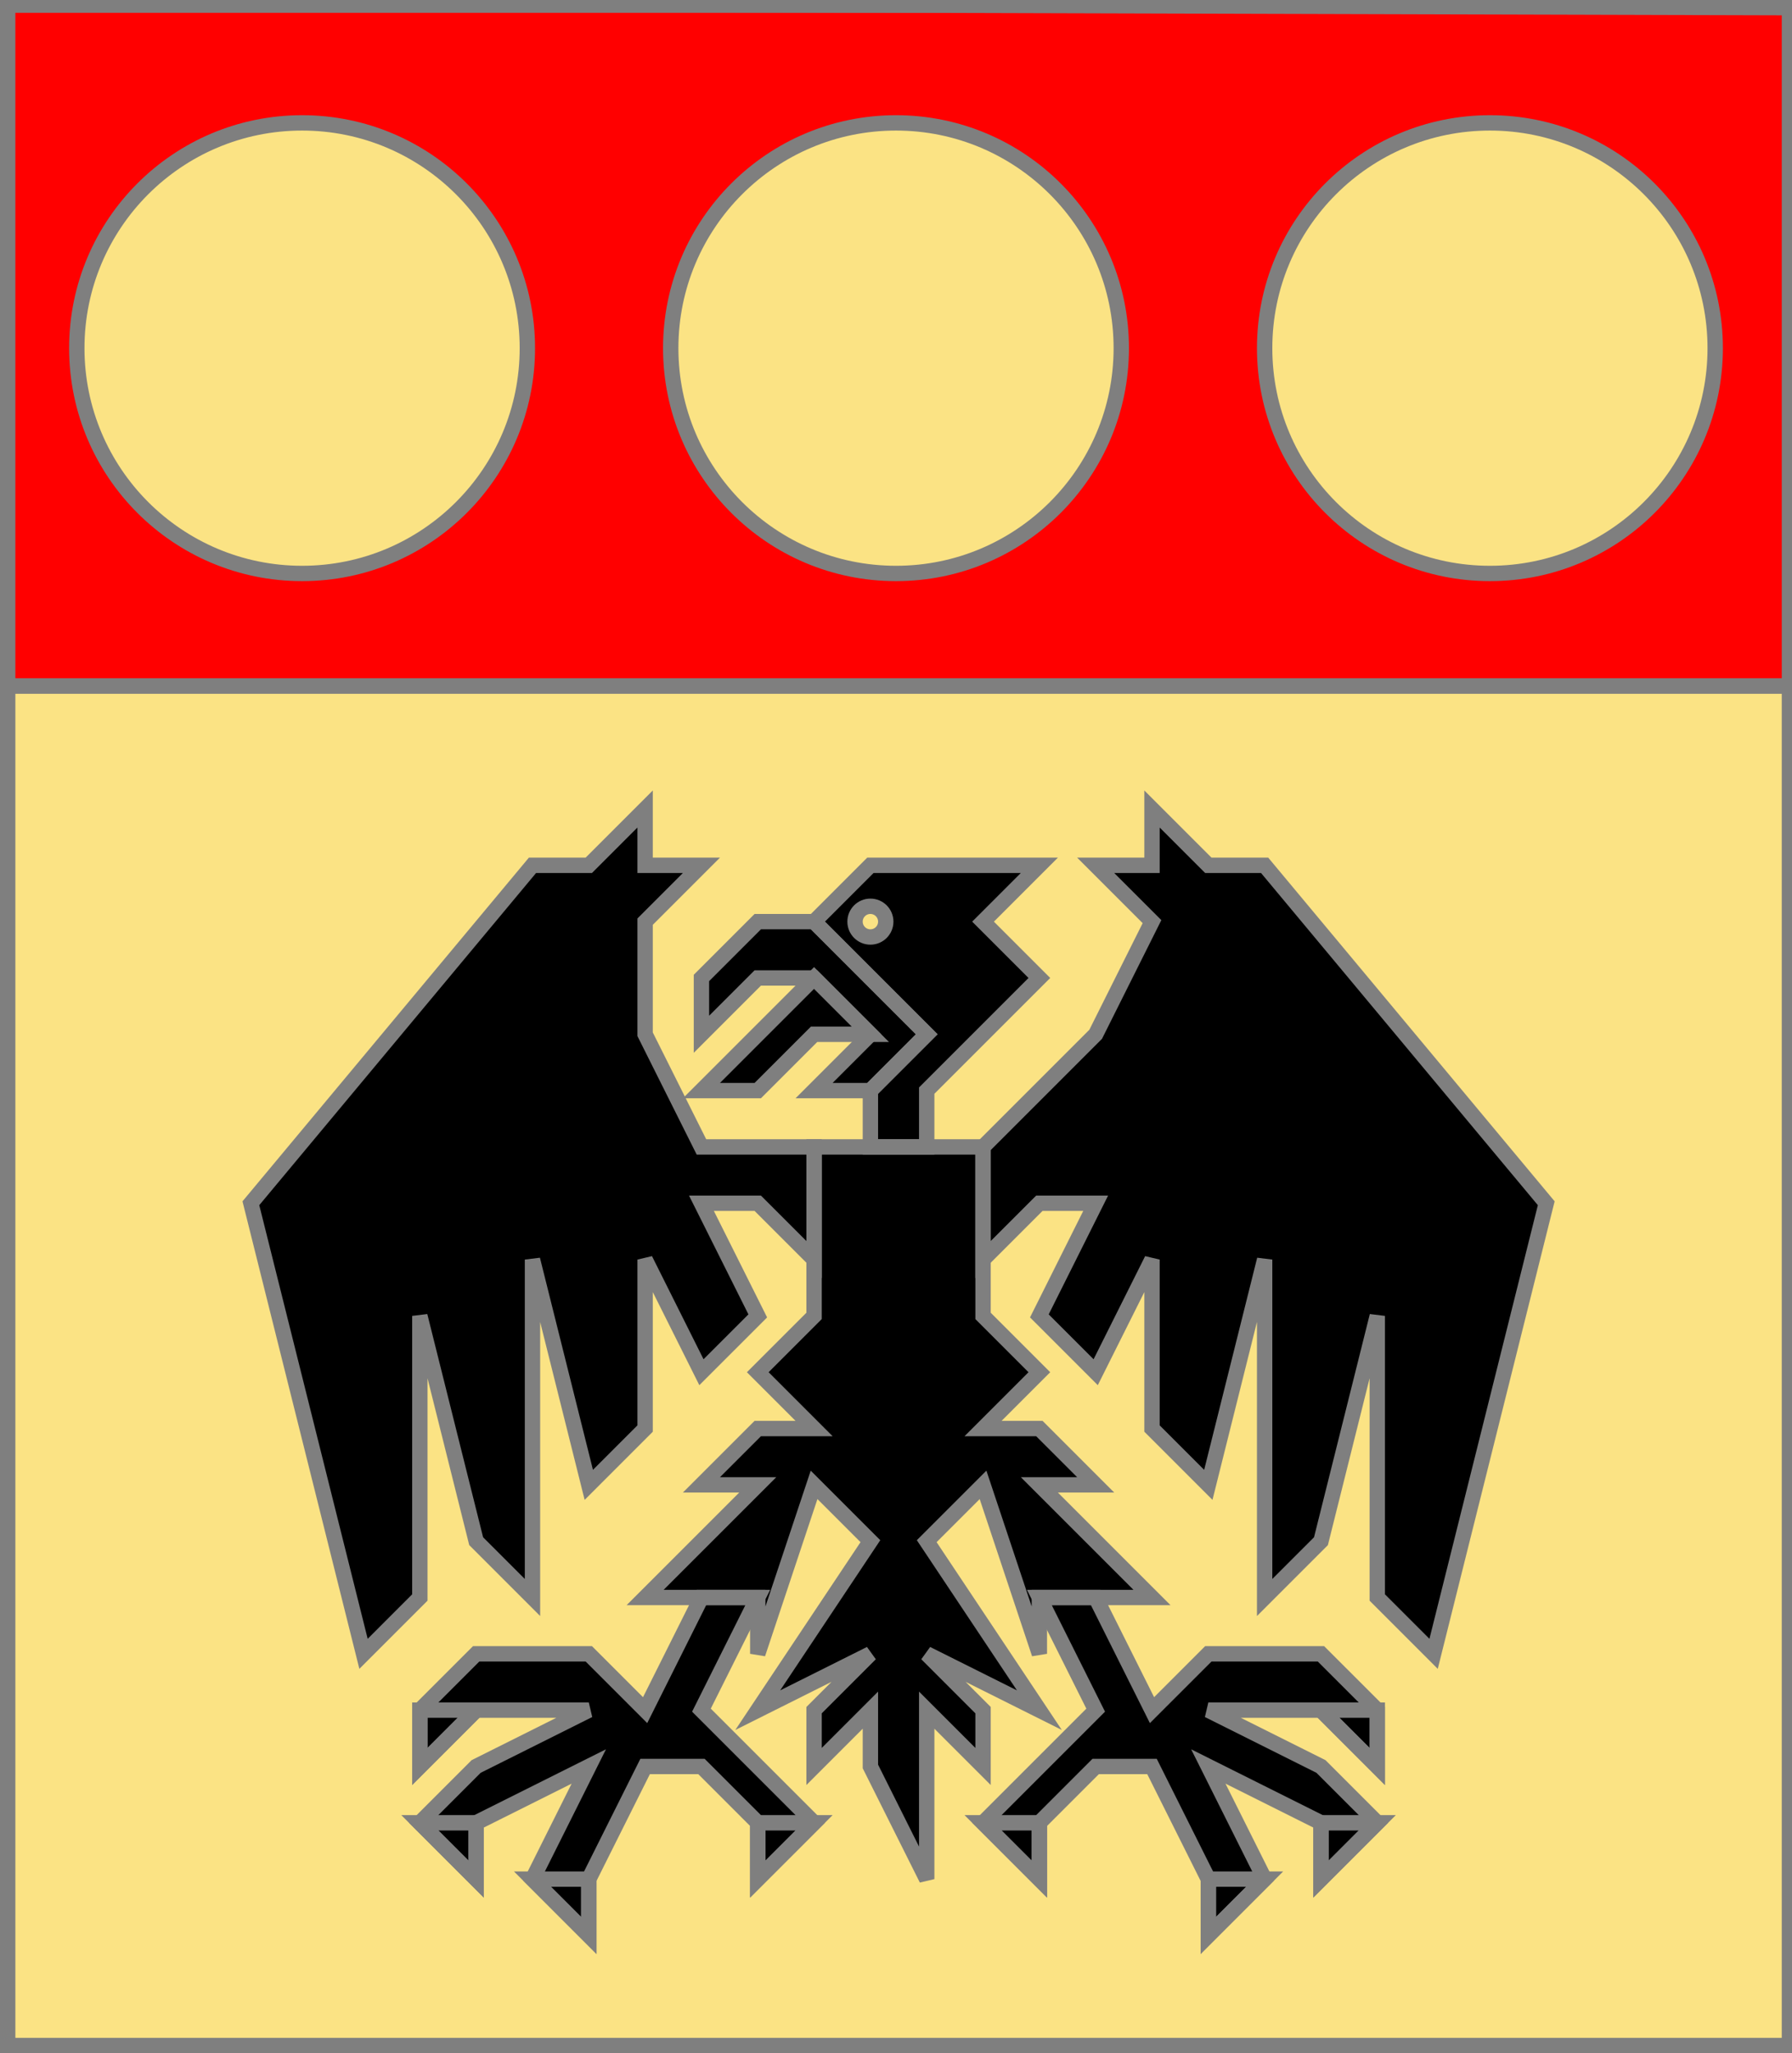 <?xml version="1.0" encoding="utf-8"?>
<!DOCTYPE svg PUBLIC "-//W3C//DTD SVG 20010904//EN"
                     "http://www.w3.org/TR/2001/REC-SVG-20010904/DTD/svg10.dtd">
<!-- ((or (aigle sable volAbaisse))
    (charge (chef gueules) (3 (besant or)))) -->
<svg width="350" height="401"
     xml:lang="fr" xmlns="http://www.w3.org/2000/svg"
     xmlns:xlink="http://www.w3.org/1999/xlink">
<g>
<g>
<polygon points="1,1 350,1 350,134 1,134 " fill="#ff0000"/>
<polygon points="1,1 350,1 350,134 1,134 " stroke="#7f7f7f" stroke-width="3" fill-opacity="0.0"/>
</g>
<g>
<g>
<g fill="#fbe384">
<circle cx="59" cy="68" r="44"/>
</g>
<circle cx="59" cy="68" r="44" stroke="#7f7f7f" stroke-width="3" fill-opacity="0.0"/>
</g>
<g>
<g fill="#fbe384">
<circle cx="175" cy="68" r="44"/>
</g>
<circle cx="175" cy="68" r="44" stroke="#7f7f7f" stroke-width="3" fill-opacity="0.0"/>
</g>
<g>
<g fill="#fbe384">
<circle cx="291" cy="68" r="44"/>
</g>
<circle cx="291" cy="68" r="44" stroke="#7f7f7f" stroke-width="3" fill-opacity="0.0"/>
</g>
</g>
</g>
<g>
<g>
<polygon points="1,134 350,134 350,400 1,401 " fill="#fbe384"/>
<polygon points="1,134 350,134 350,400 1,401 " stroke="#7f7f7f" stroke-width="3" fill-opacity="0.0"/>
</g>
<g>
<g fill="#000000">
<path d="M 170,169 L 203,169 L 192,180 L 203,191 L 181,213 L 181,224 L 170,224 L 170,213 L 181,202 L 159,180 M 173,180 A 3,3 0 1,0 173,181 "/>
<polygon points="159,180 181,202 170,213 159,213 170,202 159,191 148,191 137,202 137,191 148,180 "/>
<polygon points="159,191 170,202 159,202 148,213 137,213 "/>
<polygon points="159,224 192,224 192,257 203,268 192,279 203,279 214,290 203,290 225,312 203,312 203,323 192,290 181,301 203,334 181,323 192,334 192,345 181,334 181,367 170,345 170,334 159,345 159,334 170,323 148,334 170,301 159,290 148,323 148,323 148,312 126,312 148,290 137,290 148,279 159,279 148,268 159,257 159,235 "/>
<polygon points="159,224 159,246 148,235 137,235 148,257 137,268 126,246 126,279 115,290 104,246 104,312 93,301 82,257 82,312 71,323 49,235 104,169 115,169 126,158 126,169 137,169 126,180 126,202 137,224 159,224 "/>
<polygon points="192,224 214,202 225,180 214,169 225,169 225,158 236,169 247,169 302,235 280,323 269,312 269,257 258,301 247,312 247,246 236,290 225,279 225,246 214,268 203,257 214,235 203,235 192,246 "/>
<polygon points="148,312 137,334 159,356 148,367 148,356 137,345 126,345 115,367 115,378 104,367 115,345 93,356 93,367 82,356 93,345 115,334 93,334 82,345 82,334 93,323 115,323 126,334 137,312 "/>
<polygon points="203,312 214,334 192,356 203,367 203,356 214,345 225,345 236,367 236,378 247,367 236,345 258,356 258,367 269,356 258,345 236,334 258,334 269,345 269,334 258,323 236,323 225,334 214,312 "/>
</g>
<polygon points="170,169 203,169 192,180 203,191 181,213 181,224 170,224 170,213 181,202 159,180 " stroke="#7f7f7f" stroke-width="3" fill-opacity="0.0"/>
<circle cx="170" cy="180" r="3" stroke="#7f7f7f" stroke-width="3" fill-opacity="0.0"/>
<polygon points="159,180 181,202 170,213 159,213 170,202 159,191 148,191 137,202 137,191 148,180 " stroke="#7f7f7f" stroke-width="3" fill-opacity="0.0"/>
<polygon points="159,191 170,202 159,202 148,213 137,213 " stroke="#7f7f7f" stroke-width="3" fill-opacity="0.0"/>
<polygon points="159,224 192,224 192,257 203,268 192,279 203,279 214,290 203,290 225,312 203,312 203,323 192,290 181,301 203,334 181,323 192,334 192,345 181,334 181,367 170,345 170,334 159,345 159,334 170,323 148,334 170,301 159,290 148,323 148,323 148,312 126,312 148,290 137,290 148,279 159,279 148,268 159,257 159,235 " stroke="#7f7f7f" stroke-width="3" fill-opacity="0.0"/>
<polygon points="159,224 159,246 148,235 137,235 148,257 137,268 126,246 126,279 115,290 104,246 104,312 93,301 82,257 82,312 71,323 49,235 104,169 115,169 126,158 126,169 137,169 126,180 126,202 137,224 159,224 " stroke="#7f7f7f" stroke-width="3" fill-opacity="0.0"/>
<polygon points="192,224 214,202 225,180 214,169 225,169 225,158 236,169 247,169 302,235 280,323 269,312 269,257 258,301 247,312 247,246 236,290 225,279 225,246 214,268 203,257 214,235 203,235 192,246 " stroke="#7f7f7f" stroke-width="3" fill-opacity="0.0"/>
<polygon points="148,312 137,334 159,356 148,367 148,356 137,345 126,345 115,367 115,378 104,367 115,345 93,356 93,367 82,356 93,345 115,334 93,334 82,345 82,334 93,323 115,323 126,334 137,312 " stroke="#7f7f7f" stroke-width="3" fill-opacity="0.0"/>
<polygon points="203,312 214,334 192,356 203,367 203,356 214,345 225,345 236,367 236,378 247,367 236,345 258,356 258,367 269,356 258,345 236,334 258,334 269,345 269,334 258,323 236,323 225,334 214,312 " stroke="#7f7f7f" stroke-width="3" fill-opacity="0.0"/>
<polygon points="82,334 93,334 82,345 " stroke="#7f7f7f" stroke-width="3" fill-opacity="0.0"/>
<polygon points="82,356 93,356 93,367 " stroke="#7f7f7f" stroke-width="3" fill-opacity="0.0"/>
<polygon points="104,367 115,367 115,378 " stroke="#7f7f7f" stroke-width="3" fill-opacity="0.0"/>
<polygon points="148,356 159,356 148,367 " stroke="#7f7f7f" stroke-width="3" fill-opacity="0.0"/>
<polygon points="192,356 203,356 203,367 " stroke="#7f7f7f" stroke-width="3" fill-opacity="0.0"/>
<polygon points="236,367 247,367 236,378 " stroke="#7f7f7f" stroke-width="3" fill-opacity="0.0"/>
<polygon points="258,356 269,356 258,367 " stroke="#7f7f7f" stroke-width="3" fill-opacity="0.0"/>
<polygon points="258,334 269,334 269,345 " stroke="#7f7f7f" stroke-width="3" fill-opacity="0.0"/>
</g>
</g>
<polygon points="1,0 350,1 350,400 1,400 " stroke="#7f7f7f" stroke-width="4" fill-opacity="0.0"/>
</svg>
